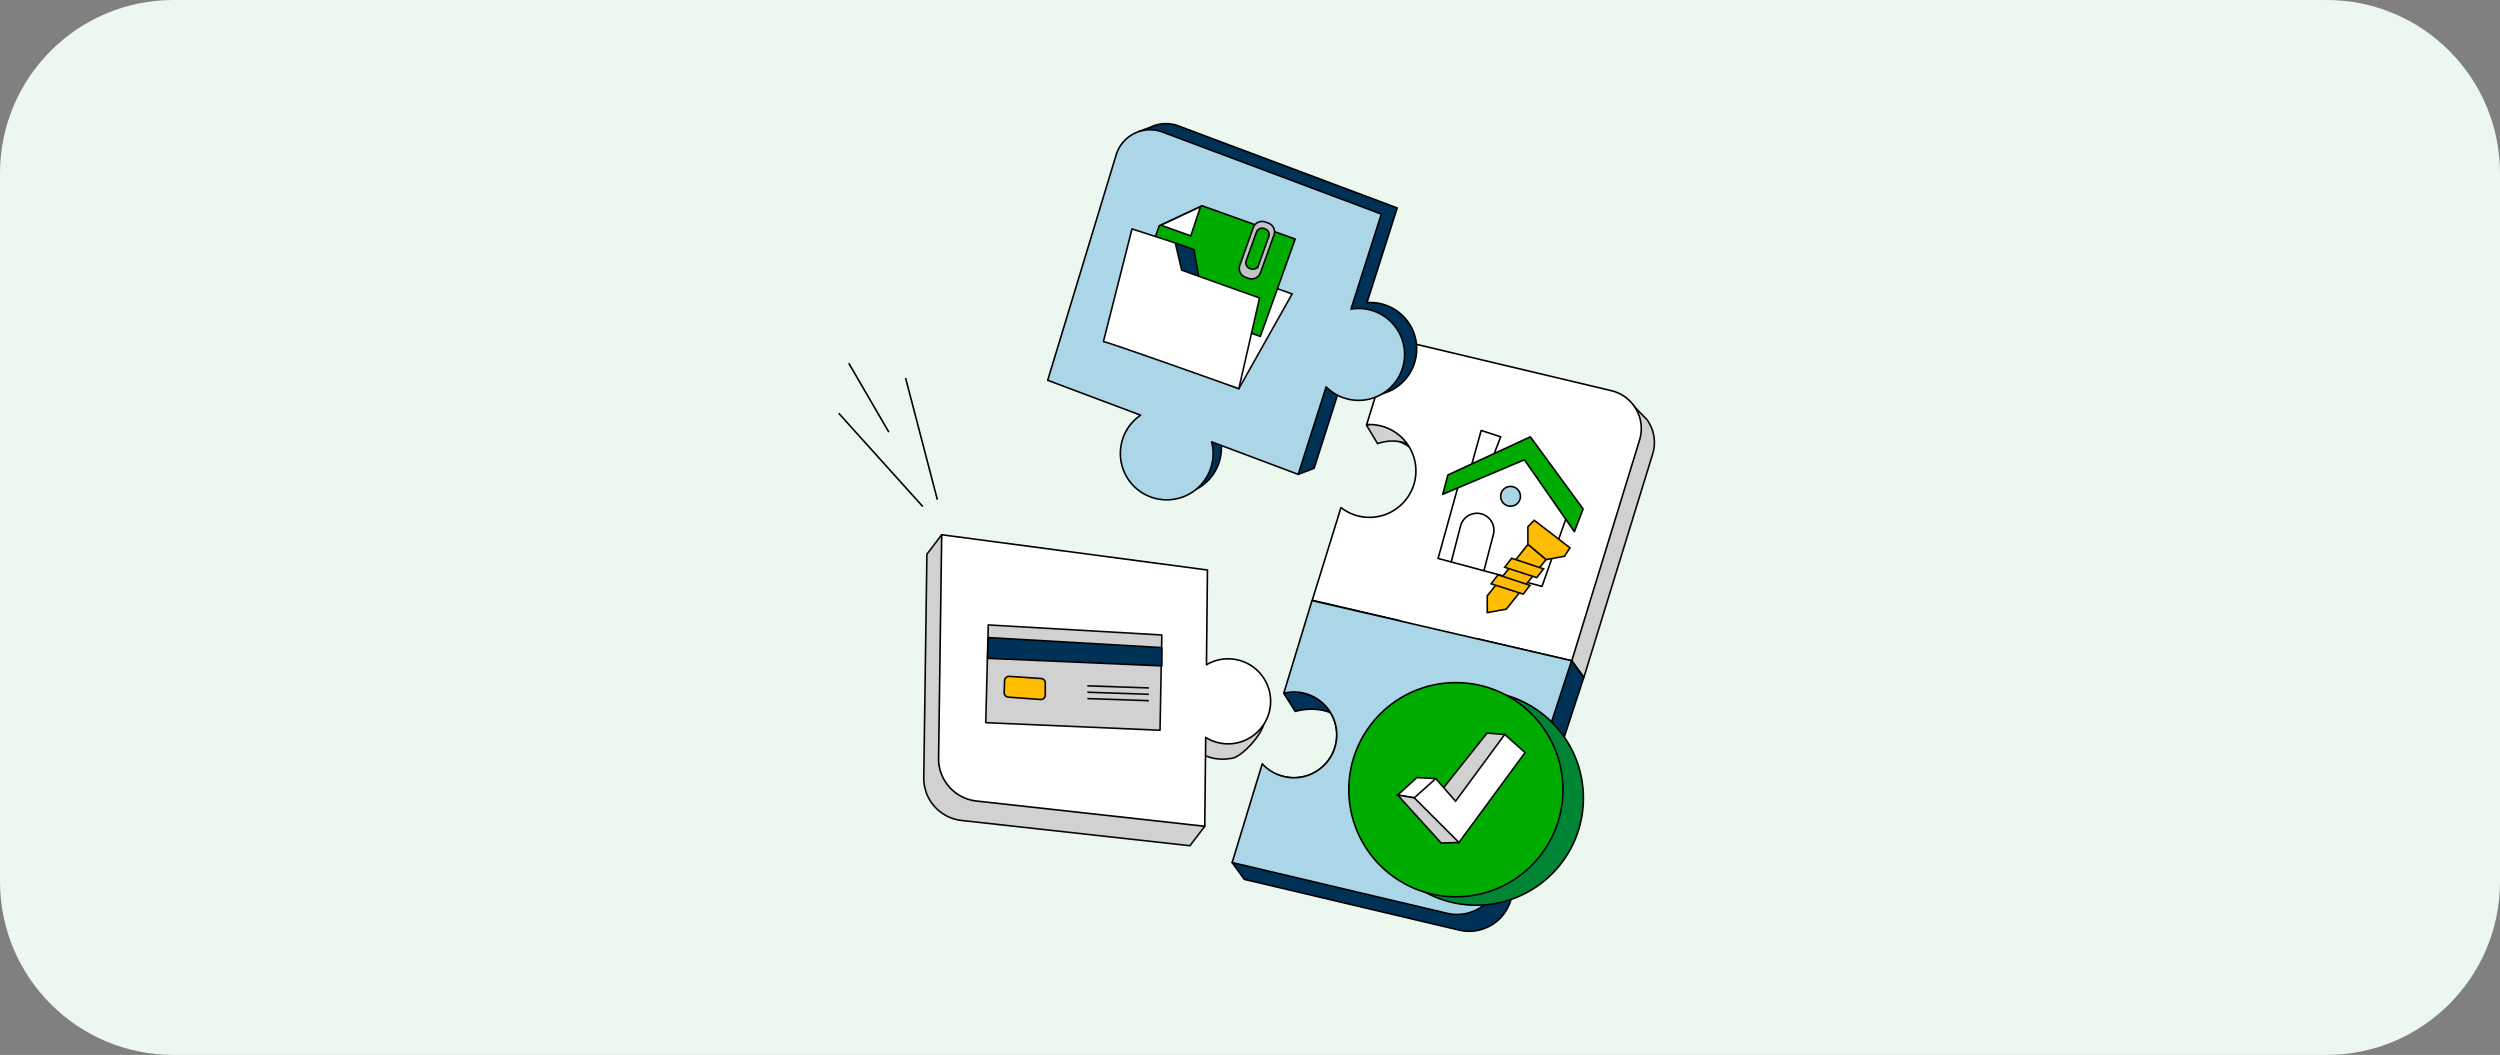 <svg xmlns="http://www.w3.org/2000/svg" width="346" height="146" fill="none"><rect width="100%" height="100%" fill="#808080" stroke="none"/><path fill="#ECF7F0" d="M0 24C0 10.745 10.745 0 24 0h298c13.255 0 24 10.745 24 24v98c0 13.255-10.745 24-24 24H24c-13.255 0-24-10.745-24-24z"/><g clip-path="url(#a)"><path fill="#D1D1D1" stroke="#070707" stroke-linejoin="round" stroke-width=".225" d="m228.729 62.832-9.512 30.887-6.234-7.437-23.809-13.126a6.45 6.45 0 0 0 2.649.362c3.221-.23 5.795-2.873 5.946-6.099a6.425 6.425 0 0 0-6.808-6.72l3.675-11.871 29.9 7.109.298-1.042 3.086 3.161a5.38 5.38 0 0 1 .811 4.777zm-39.557 10.324a6.4 6.4 0 0 1-1.77-.976z"/><path fill="#D1D1D1" stroke="#070707" stroke-linejoin="round" stroke-width=".225" d="m189.119 58.85 1.54 2.548s3.359-1.385 6.047 1.302l-2.597-5.024z"/><path fill="#fff" stroke="#000" stroke-linejoin="round" stroke-width=".225" d="m226.917 60.9-9.383 30.553-13.064-3.045q.177.71.178 1.475a6.16 6.16 0 0 1-6.158 6.159 6.158 6.158 0 0 1-4.71-10.126l-12.165-2.835 3.975-12.834a6.4 6.4 0 0 0 4.419 1.337c3.22-.23 5.794-2.873 5.945-6.099a6.424 6.424 0 0 0-6.808-6.72l3.676-11.87 30.187 7.176a5.39 5.39 0 0 1 3.907 6.83z"/><path stroke="#070707" stroke-linejoin="round" stroke-width=".225" d="m217.533 91.453 1.684 2.312"/><path fill="#003257" stroke="#000" stroke-linecap="round" stroke-linejoin="round" stroke-width=".225" d="M196.071 48.286a6.418 6.418 0 0 1-10.504 4.95l-3.694 11.57-2.198.846.148-1.616-32.62-12.254 9.47-31.184a4.9 4.9 0 0 1 .918-1.709l-.028-.668 1.565-.578q.128-.049.252-.105a4.88 4.88 0 0 1 3.715-.11l30.276 11.355-4.183 13.104q.23-.017.463-.017a6.417 6.417 0 0 1 6.417 6.416z"/><path fill="#003257" stroke="#000" stroke-linecap="round" stroke-linejoin="round" stroke-width=".225" d="M162.621 68.42a6.418 6.418 0 1 0 0-12.836 6.418 6.418 0 0 0 0 12.837"/><path fill="#ABD6E8" stroke="#000" stroke-linejoin="round" stroke-width=".225" d="M194.397 49.052a6.36 6.36 0 0 1-10.858 4.495l-3.865 12.106-11.981-4.5q.202.773.203 1.606a6.416 6.416 0 0 1-6.416 6.417 6.416 6.416 0 0 1-3.62-11.716l-12.858-4.83 9.473-31.186a4.91 4.91 0 0 1 6.425-3.17l30.276 11.354-4.2 13.154q.518-.089 1.062-.088a6.36 6.36 0 0 1 6.36 6.359z"/><path fill="#fff" stroke="#070707" stroke-miterlimit="10" stroke-width=".225" d="m172.8 38.527 6.028 2.156-7.373 13.107-2.801-1.086z"/><path fill="#00AC00" stroke="#000" stroke-linejoin="round" stroke-width=".225" d="m159.33 34.36 1.118-3.123 5.925-2.757 12.877 4.606-4.819 13.473-14.892-5.326z"/><path fill="#003257" stroke="#000" stroke-linecap="round" stroke-linejoin="round" stroke-width=".225" d="m162.66 33.626 2.597.93.854 5.001-3.818-1.365z"/><path fill="#fff" stroke="#070707" stroke-linejoin="round" stroke-width=".225" d="m152.71 47.289 3.958-15.603 5.992 1.941.884 3.76 10.778 3.855-2.867 12.549s-18.861-6.746-18.745-6.502Z"/><path fill="#C0C4C5" stroke="#070707" stroke-miterlimit="10" stroke-width=".225" d="m175.535 30.877-.431-.154a1.296 1.296 0 0 0-1.652.783l-1.865 5.216c-.24.67.112 1.413.782 1.652l.43.154c.67.24 1.413-.112 1.652-.782l1.866-5.217a1.297 1.297 0 0 0-.782-1.652Zm-1.35 5.824a.84.84 0 0 1-1.071.507l-.131-.048a.84.84 0 0 1-.507-1.07l1.413-3.953a.84.84 0 0 1 1.071-.508l.132.047a.84.84 0 0 1 .507 1.072z"/><path fill="#fff" stroke="#070707" stroke-miterlimit="10" stroke-width=".225" d="m160.674 31.172 5.479-2.568-1.349 4.044z"/><path fill="#003257" stroke="#000" stroke-linecap="round" stroke-linejoin="round" stroke-width=".225" d="m177.674 95.943 1.585 2.514s4.548-1.458 7.294 1.974l-4.059-6.489-4.819 2z"/><path fill="#003257" stroke="#000" stroke-linecap="round" stroke-linejoin="round" stroke-width=".225" d="m219.19 93.767-10.151 30.983a6.006 6.006 0 0 1-7.087 3.975l-29.743-7.023-1.68-2.325 2.528-.453 3.597-11.801c.738.33 1.558.514 2.42.514a5.93 5.93 0 0 0 5.931-5.931 5.93 5.93 0 0 0-4.92-5.846l3.174-10.413 32.229 7.464 2.02-1.47 1.68 2.327z"/><path fill="#ABD6E8" stroke="#000" stroke-linejoin="round" stroke-width=".225" d="m217.51 91.44-10.151 30.985a6.006 6.006 0 0 1-7.087 3.975l-29.743-7.024 4.167-13.668a5.932 5.932 0 1 0 2.977-9.764l3.908-12.822 35.929 8.32z"/><path fill="#008535" stroke="#000" stroke-linejoin="round" stroke-width=".225" d="M204.321 125.282c8.186 0 14.821-6.636 14.821-14.822s-6.635-14.82-14.821-14.82-14.821 6.635-14.821 14.82 6.636 14.822 14.821 14.822Z"/><path fill="#00AC00" stroke="#000" stroke-linejoin="round" stroke-width=".225" d="M201.495 124.117c8.186 0 14.821-6.635 14.821-14.821s-6.635-14.821-14.821-14.821-14.821 6.636-14.821 14.821c0 8.186 6.635 14.821 14.821 14.821Z"/><path fill="#D1D1D1" stroke="#070707" stroke-miterlimit="10" stroke-width=".225" d="m199.361 109.562 6.447-8.107 2.447.198-6.476 10.09z"/><path fill="#fff" stroke="#070707" stroke-miterlimit="10" stroke-width=".225" d="m198.708 107.757-2.617-.139-2.655 2.418 2.298.382 1.968-.002z"/><path fill="#D1D1D1" stroke="#070707" stroke-miterlimit="10" stroke-width=".225" d="m193.436 110.036 6.021 6.637 2.46-.072-3.503-4.527-2.68-1.656z"/><path fill="#fff" stroke="#070707" stroke-miterlimit="10" stroke-width=".225" d="m198.709 107.757 2.739 3.131 6.808-9.235 2.819 2.503-9.158 12.445-6.183-6.183z"/><path fill="#D1D1D1" stroke="#070707" stroke-linejoin="round" stroke-width=".225" d="M165.127 103.613c2.359 1.694 4.053 1.54 5.387 1.334s4.207-3.232 4.463-5.027c.257-1.796-12.159-.052-12.159-.052l2.31 3.745z"/><path fill="#D1D1D1" stroke="#070707" stroke-linejoin="round" stroke-width=".225" d="m164.745 111.51 1.992 2.848-2.05 2.69-31.593-3.494a5.89 5.89 0 0 1-5.244-5.938l.432-30.914 2.049-2.69 2.388 3.278 32.342 4.29-.317 29.93z"/><path fill="#fff" stroke="#000" stroke-linejoin="round" stroke-width=".225" d="M175.853 97.143c-.04 3.135-2.584 5.718-5.718 5.802a5.86 5.86 0 0 1-3.267-.883l-.13 12.295-31.594-3.494a5.89 5.89 0 0 1-5.243-5.938l.431-30.915 36.781 4.88-.139 13.113a5.882 5.882 0 0 1 8.879 5.14Z"/><path fill="#D1D1D1" stroke="#070707" stroke-linejoin="round" stroke-width=".225" d="m136.776 86.49 24.022 1.392-.251 13.185-24.121-1.05z"/><path fill="#003257" stroke="#000" stroke-linecap="round" stroke-linejoin="round" stroke-width=".225" d="m136.778 88.238 24.021 1.391v2.53l-24.121-1.05z"/><path fill="#FFBC00" stroke="#070707" stroke-miterlimit="10" stroke-width=".225" d="m139.691 93.61 4.399.294c.323.022.573.29.573.613v1.682a.614.614 0 0 1-.66.612l-4.457-.329a.615.615 0 0 1-.569-.634l.057-1.646a.615.615 0 0 1 .655-.591z"/><path stroke="#070707" stroke-miterlimit="10" stroke-width=".225" d="m150.49 94.92 8.519.291m-8.519.591 8.519.291m-8.519.591 8.519.291"/><path stroke="#000" stroke-miterlimit="10" stroke-width=".225" d="M127.717 70.114 116.076 57.19m13.654 11.966-4.394-16.83m-2.317 7.487-5.552-9.55"/><path fill="#fff" d="m203.445 65.162 1.551-5.588 2.699.884-1.325 3.442"/><path stroke="#000" stroke-linejoin="round" stroke-width=".225" d="m203.445 65.162 1.551-5.588 2.699.884-1.325 3.442"/><path fill="#fff" stroke="#000" stroke-linejoin="round" stroke-width=".225" d="m202.078 66.313-3.047 10.973 14.381 3.873 3.965-11.217-5.816-7.856z"/><path fill="#00AC00" stroke="#000" stroke-linejoin="round" stroke-width=".225" d="m200.387 65.735-.713 2.673 11.303-4.777 6.917 9.948 1.212-3.138-7.309-9.983z"/><path stroke="#000" stroke-linejoin="round" stroke-width=".225" d="m200.84 77.806 1.29-4.966a2.347 2.347 0 1 1 4.541 1.185l-1.31 4.998"/><path fill="#FFBC00" stroke="#070707" stroke-miterlimit="10" stroke-width=".225" d="m212.333 72.008-.874.899v2.446l2.505 2.097 2.563-.466.758-1.166z"/><path fill="#FFBC00" stroke="#070707" stroke-miterlimit="10" stroke-width=".225" d="M205.838 82.46v2.326l2.633-.483 5.494-6.853-2.505-2.097z"/><path fill="#FFBC00" stroke="#070707" stroke-miterlimit="10" stroke-width=".225" d="m211.751 81.015-.945 1.213-4.437-1.431.964-1.244zm1.877-2.288-.945 1.212-4.437-1.43.964-1.244z"/><path fill="#ABD6E8" stroke="#000" stroke-linejoin="round" stroke-width=".225" d="M209.06 70.057a1.366 1.366 0 1 0 0-2.732 1.366 1.366 0 0 0 0 2.732Z"/></g><defs><clipPath id="a"><path fill="#fff" d="M115.994 17h113.084v112H115.994z"/></clipPath></defs></svg>